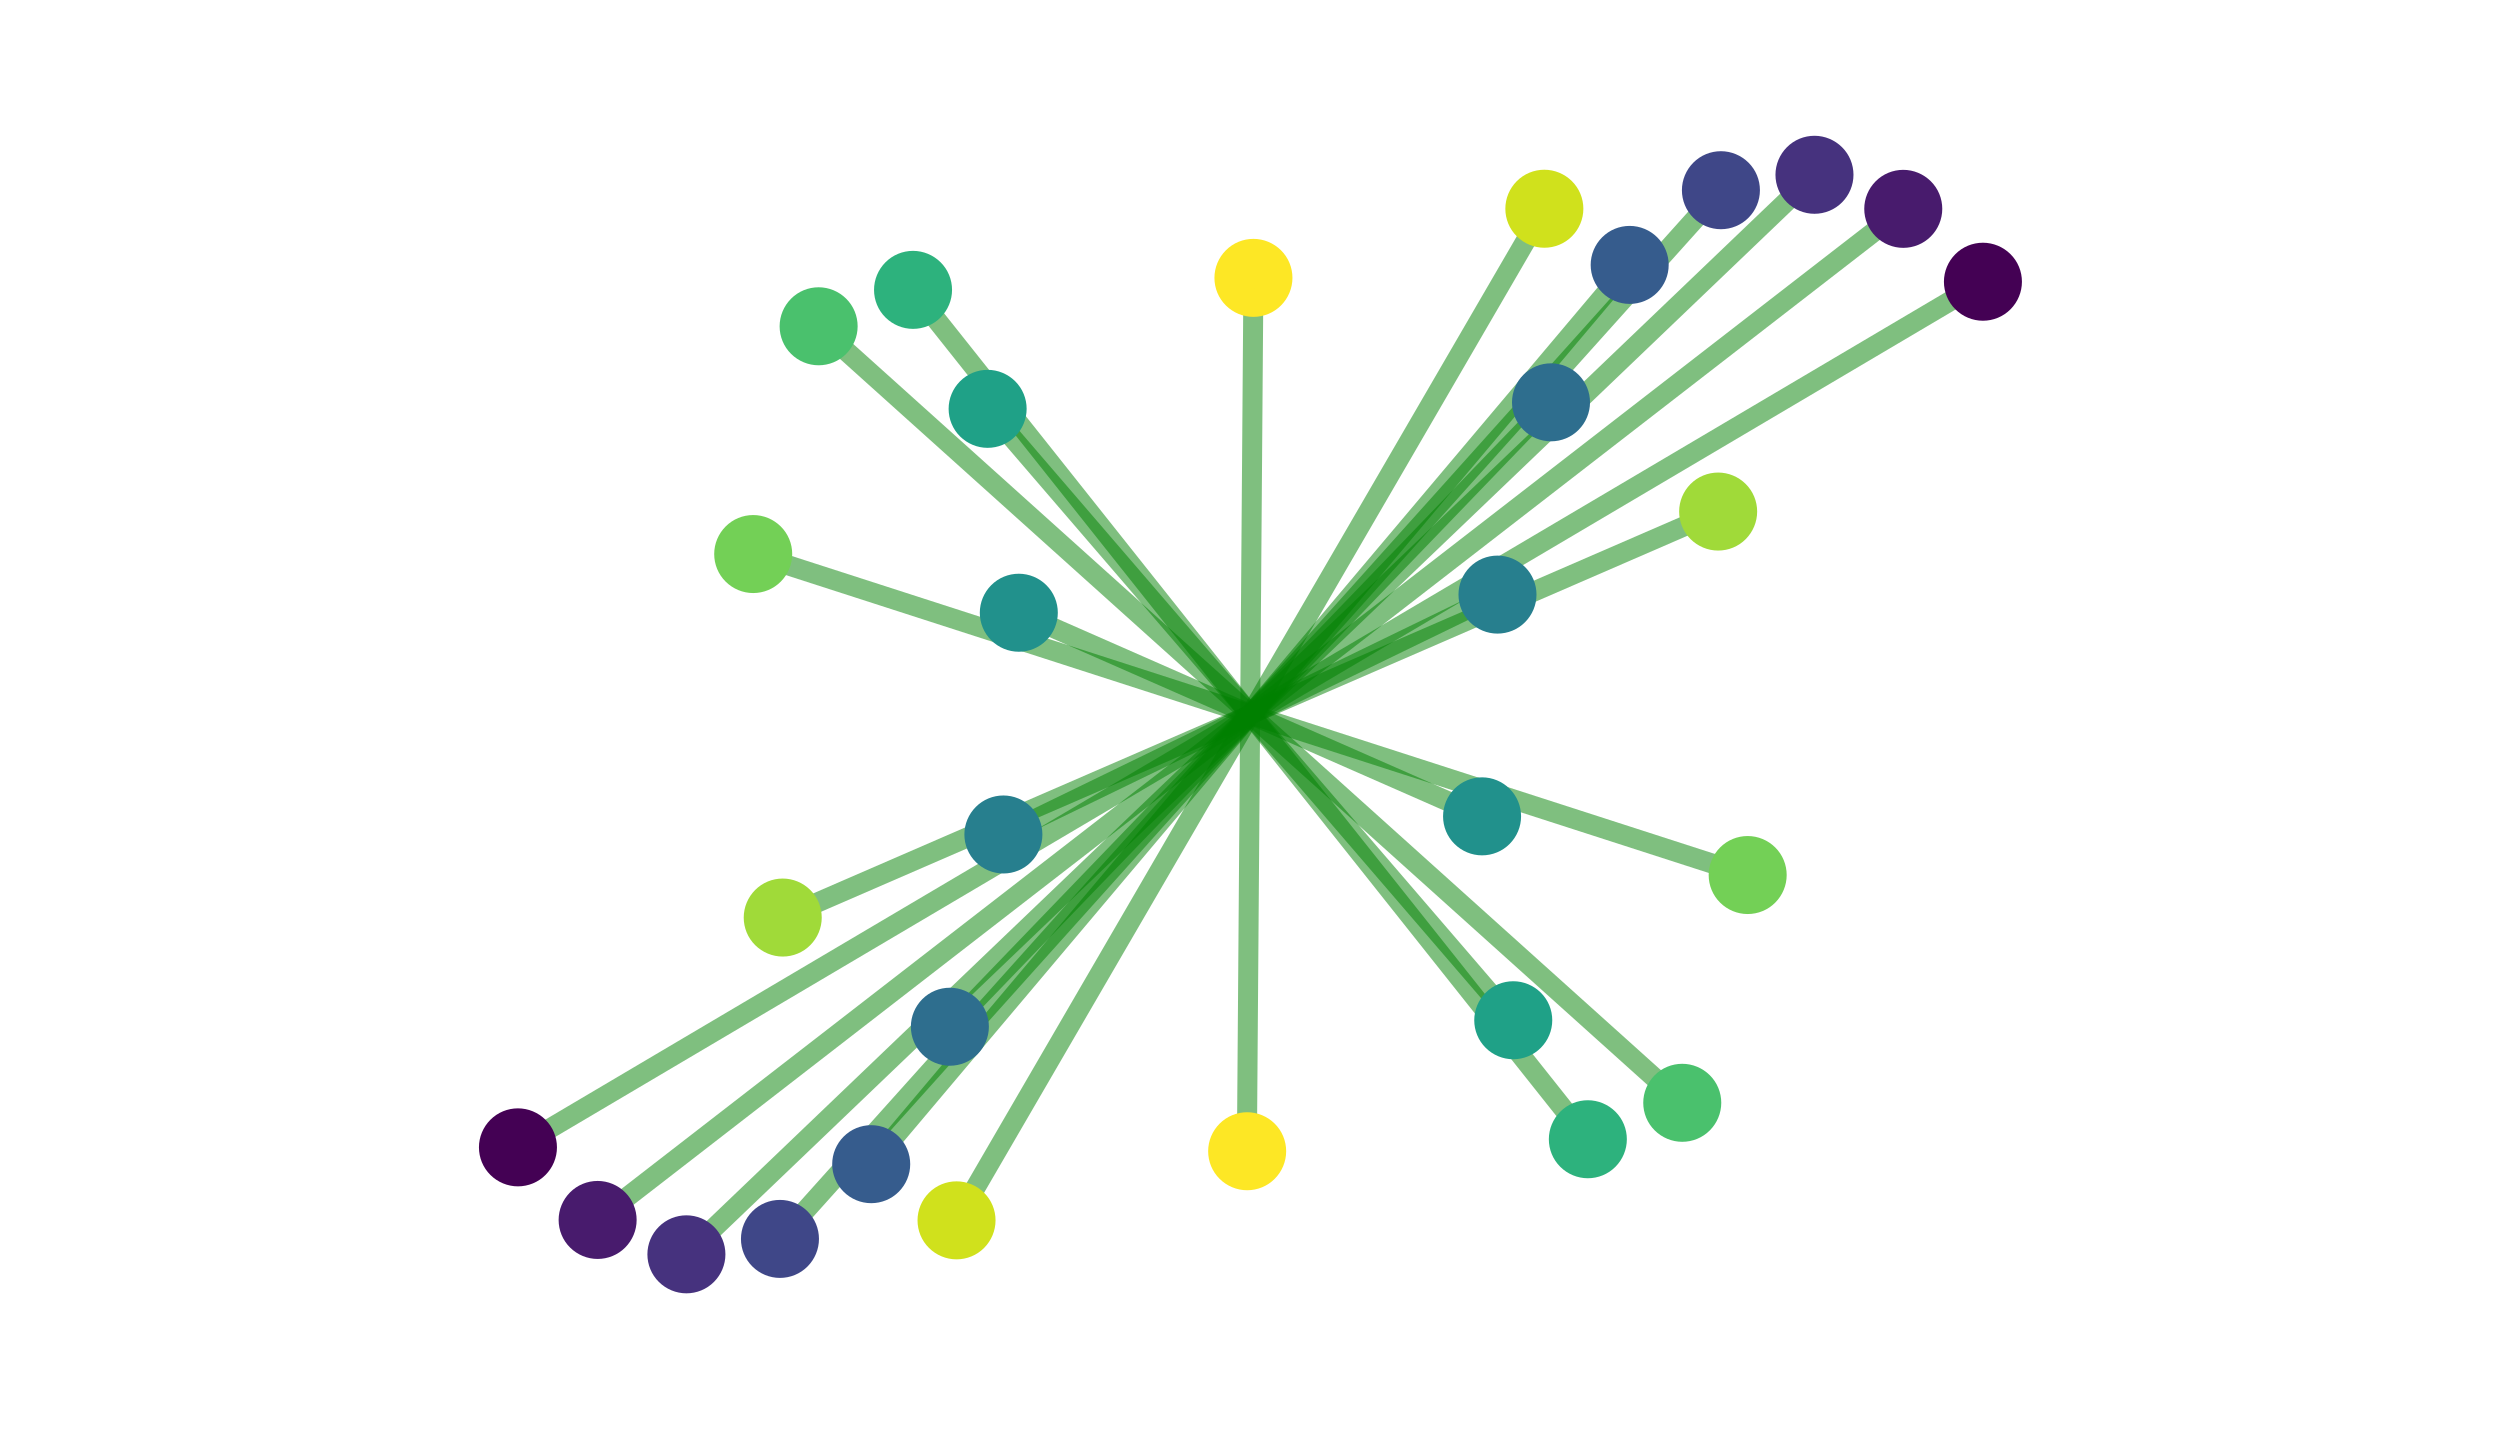 <svg xmlns="http://www.w3.org/2000/svg" xmlns:xlink="http://www.w3.org/1999/xlink" width="466.667" height="266.667" viewBox="0 0 350 200" xmlns:v="https://vecta.io/nano"><style><![CDATA[.B{stroke-linejoin:round}.C{fill:none}.D{stroke-width:.7}.E{stroke-linecap:square}.F{stroke:green}.G{stroke-opacity:.5}]]></style><g transform="matrix(3.998 0 0 3.998 -413.424 -38.063)"><clipPath id="A"><use xlink:href="#w"/></clipPath><clipPath id="B"><use xlink:href="#w"/></clipPath><clipPath id="C"><use xlink:href="#w"/></clipPath><g clip-path="url(#C)" class="B C D E F G"><path d="M147.3 19.25l-.23 30.58"/></g><clipPath id="D"><use xlink:href="#w"/></clipPath><g clip-path="url(#D)" class="B C D E F G"><path d="M157.488 16.83l-20.586 35.423"/></g><clipPath id="E"><use xlink:href="#w"/></clipPath><g clip-path="url(#E)" class="B C D E F G"><path d="M163.574 27.433L130.816 41.65"/></g><clipPath id="F"><use xlink:href="#w"/></clipPath><g clip-path="url(#F)" class="B C D E F G"><path d="M164.607 40.162l-34.824-11.24"/></g><clipPath id="G"><use xlink:href="#w"/></clipPath><g clip-path="url(#G)" class="B C D E F G"><path d="M162.317 48.138l-30.244-27.192"/></g><clipPath id="H"><use xlink:href="#w"/></clipPath><g clip-path="url(#H)" class="B C D E F G"><path d="M159 49.413l-23.63-29.74"/></g><clipPath id="I"><use xlink:href="#w"/></clipPath><g clip-path="url(#I)" class="B C D E F G"><path d="M156.398 45.247l-18.406-21.4"/></g><clipPath id="J"><use xlink:href="#w"/></clipPath><g clip-path="url(#J)" class="B C D E F G"><path d="M155.306 38.107l-16.222-7.13"/></g><clipPath id="K"><use xlink:href="#w"/></clipPath><g clip-path="url(#K)" class="B C D E F G"><path d="M155.847 30.342l-17.304 8.4"/></g><clipPath id="L"><use xlink:href="#w"/></clipPath><g clip-path="url(#L)" class="B C D E F G"><path d="M157.72 23.61l-21.05 21.866"/></g><clipPath id="M"><use xlink:href="#w"/></clipPath><g clip-path="url(#M)" class="B C D E F G"><path d="M160.476 18.797l-26.562 31.5"/></g><clipPath id="N"><use xlink:href="#w"/></clipPath><g clip-path="url(#N)" class="B C D E F G"><path d="M163.67 16.18l-32.95 36.722"/></g><clipPath id="O"><use xlink:href="#w"/></clipPath><g clip-path="url(#O)" class="B C D E F G"><path d="M166.946 15.64l-39.502 37.803"/></g><clipPath id="P"><use xlink:href="#w"/></clipPath><g clip-path="url(#P)" class="B C D E F G"><path d="M170.055 16.844l-45.72 35.396"/></g><clipPath id="Q"><use xlink:href="#w"/></clipPath><g clip-path="url(#Q)" class="B C D E F G"><path d="M172.845 19.386l-51.3 30.313"/></g><g clip-path="url(#A)"><clipPath id="R"><path d="M170.98 21.252h3.732V17.52h-3.732z"/></clipPath><g clip-path="url(#R)"><use xlink:href="#x" fill="#440154"/><use xlink:href="#x" stroke="#440154" class="B C"/></g><clipPath id="S"><path d="M168.19 18.7h3.732v-3.732h-3.732z"/></clipPath><g clip-path="url(#S)"><path d="M170.055 17.7c.23 0 .45-.09.612-.254s.254-.383.254-.612-.09-.45-.254-.612-.383-.254-.612-.254-.45.09-.612.254-.254.383-.254.612.09.45.254.612.383.254.612.254z" fill="#481b6d"/><path stroke="#481b6d" d="M170.055 17.7c.23 0 .45-.09.612-.254s.254-.383.254-.612-.09-.45-.254-.612-.383-.254-.612-.254-.45.09-.612.254-.254.383-.254.612.09.45.254.612.383.254.612.254z" class="B C"/></g><clipPath id="T"><path d="M165.08 17.507h3.732v-3.732h-3.732z"/></clipPath><g clip-path="url(#T)"><path d="M166.946 16.507c.23 0 .45-.09.612-.254s.254-.383.254-.612-.09-.45-.254-.612-.383-.254-.612-.254-.45.09-.612.254-.254.383-.254.612.09.45.254.612.383.254.612.254z" fill="#46327e"/><path stroke="#46327e" d="M166.946 16.507c.23 0 .45-.09.612-.254s.254-.383.254-.612-.09-.45-.254-.612-.383-.254-.612-.254-.45.09-.612.254-.254.383-.254.612.09.45.254.612.383.254.612.254z" class="B C"/></g><clipPath id="U"><path d="M161.804 18.047h3.732v-3.732h-3.732z"/></clipPath><g clip-path="url(#U)"><path d="M163.67 17.047c.23 0 .45-.09.612-.254s.254-.383.254-.612-.09-.45-.254-.612-.383-.254-.612-.254-.45.09-.612.254-.254.383-.254.612.09.45.254.612.383.254.612.254z" fill="#3f4788"/><path stroke="#3f4788" d="M163.67 17.047c.23 0 .45-.09.612-.254s.254-.383.254-.612-.09-.45-.254-.612-.383-.254-.612-.254-.45.09-.612.254-.254.383-.254.612.09.45.254.612.383.254.612.254z" class="B C"/></g><clipPath id="V"><path d="M158.61 20.663h3.732V16.93h-3.732z"/></clipPath><g clip-path="url(#V)"><path d="M160.475 19.663c.23 0 .45-.09.612-.254s.254-.383.254-.612-.09-.45-.254-.612-.383-.254-.612-.254-.45.09-.612.254-.254.383-.254.612.09.45.254.612.383.254.612.254z" fill="#365c8d"/><path stroke="#365c8d" d="M160.475 19.663c.23 0 .45-.09.612-.254s.254-.383.254-.612-.09-.45-.254-.612-.383-.254-.612-.254-.45.09-.612.254-.254.383-.254.612.09.45.254.612.383.254.612.254z" class="B C"/></g><clipPath id="W"><path d="M155.854 25.475h3.732v-3.732h-3.732z"/></clipPath><g clip-path="url(#W)"><path d="M157.72 24.475c.23 0 .45-.09.612-.254s.254-.383.254-.612-.09-.45-.254-.612-.383-.254-.612-.254-.45.09-.612.254-.254.383-.254.612.09.45.254.612.383.254.612.254z" fill="#2e6e8e"/><path stroke="#2e6e8e" d="M157.72 24.475c.23 0 .45-.09.612-.254s.254-.383.254-.612-.09-.45-.254-.612-.383-.254-.612-.254-.45.09-.612.254-.254.383-.254.612.09.45.254.612.383.254.612.254z" class="B C"/></g><clipPath id="X"><path d="M153.98 32.208h3.732v-3.732h-3.732z"/></clipPath><g clip-path="url(#X)"><path d="M155.846 31.208c.23 0 .45-.09.612-.254s.254-.383.254-.612-.09-.45-.254-.612-.383-.254-.612-.254-.45.09-.612.254-.254.383-.254.612.09.45.254.612.383.254.612.254z" fill="#277f8e"/><path stroke="#277f8e" d="M155.846 31.208c.23 0 .45-.09.612-.254s.254-.383.254-.612-.09-.45-.254-.612-.383-.254-.612-.254-.45.09-.612.254-.254.383-.254.612.09.45.254.612.383.254.612.254z" class="B C"/></g><clipPath id="Y"><path d="M153.44 39.973h3.732V36.24h-3.732z"/></clipPath><g clip-path="url(#Y)"><path d="M155.306 38.973c.23 0 .45-.09.612-.254s.254-.383.254-.612-.09-.45-.254-.612-.383-.254-.612-.254-.45.09-.612.254-.254.383-.254.612.09.45.254.612.383.254.612.254z" fill="#21918c"/><path stroke="#21918c" d="M155.306 38.973c.23 0 .45-.09.612-.254s.254-.383.254-.612-.09-.45-.254-.612-.383-.254-.612-.254-.45.09-.612.254-.254.383-.254.612.09.45.254.612.383.254.612.254z" class="B C"/></g><clipPath id="Z"><path d="M154.532 47.113h3.732V43.38h-3.732z"/></clipPath><g clip-path="url(#Z)"><path d="M156.398 46.113c.23 0 .45-.09.612-.254s.254-.383.254-.612-.09-.45-.254-.612-.383-.254-.612-.254-.45.09-.612.254-.254.383-.254.612.09.45.254.612.383.254.612.254z" fill="#1fa187"/><path stroke="#1fa187" d="M156.398 46.113c.23 0 .45-.09.612-.254s.254-.383.254-.612-.09-.45-.254-.612-.383-.254-.612-.254-.45.09-.612.254-.254.383-.254.612.09.45.254.612.383.254.612.254z" class="B C"/></g><clipPath id="a"><path d="M157.143 51.28h3.732v-3.732h-3.732z"/></clipPath><g clip-path="url(#a)"><path d="M159.01 50.28c.23 0 .45-.09.612-.254s.254-.383.254-.612-.09-.45-.254-.612-.383-.254-.612-.254-.45.09-.612.254-.254.383-.254.612.09.45.254.612.383.254.612.254z" fill="#2db27d"/><path stroke="#2db27d" d="M159.01 50.28c.23 0 .45-.09.612-.254s.254-.383.254-.612-.09-.45-.254-.612-.383-.254-.612-.254-.45.09-.612.254-.254.383-.254.612.09.45.254.612.383.254.612.254z" class="B C"/></g><clipPath id="b"><path d="M160.45 50.004h3.732v-3.732h-3.732z"/></clipPath><g clip-path="url(#b)"><path d="M162.316 49.004c.23 0 .45-.09.612-.254s.254-.383.254-.612-.09-.45-.254-.612-.383-.254-.612-.254-.45.09-.612.254-.254.383-.254.612.09.45.254.612.383.254.612.254z" fill="#4ac16d"/><path stroke="#4ac16d" d="M162.316 49.004c.23 0 .45-.09.612-.254s.254-.383.254-.612-.09-.45-.254-.612-.383-.254-.612-.254-.45.09-.612.254-.254.383-.254.612.09.45.254.612.383.254.612.254z" class="B C"/></g><clipPath id="c"><path d="M162.74 42.028h3.732v-3.732h-3.732z"/></clipPath><g clip-path="url(#c)"><path d="M164.607 41.028c.23 0 .45-.09.612-.254s.254-.383.254-.612-.09-.45-.254-.612-.383-.254-.612-.254-.45.09-.612.254-.254.383-.254.612.09.45.254.612.383.254.612.254z" fill="#73d056"/><path stroke="#73d056" d="M164.607 41.028c.23 0 .45-.09.612-.254s.254-.383.254-.612-.09-.45-.254-.612-.383-.254-.612-.254-.45.09-.612.254-.254.383-.254.612.09.45.254.612.383.254.612.254z" class="B C"/></g><clipPath id="d"><path d="M161.707 29.3h3.732v-3.732h-3.732z"/></clipPath><g clip-path="url(#d)"><path d="M163.573 28.3c.23 0 .45-.09.612-.254s.254-.383.254-.612-.09-.45-.254-.612-.383-.254-.612-.254-.45.09-.612.254-.254.383-.254.612.09.45.254.612.383.254.612.254z" fill="#a0da39"/><path stroke="#a0da39" d="M163.573 28.3c.23 0 .45-.09.612-.254s.254-.383.254-.612-.09-.45-.254-.612-.383-.254-.612-.254-.45.09-.612.254-.254.383-.254.612.09.45.254.612.383.254.612.254z" class="B C"/></g><clipPath id="e"><path d="M155.62 18.696h3.732v-3.732h-3.732z"/></clipPath><g clip-path="url(#e)"><path d="M157.487 17.696c.23 0 .45-.09.612-.254s.254-.383.254-.612-.09-.45-.254-.612-.383-.254-.612-.254-.45.09-.612.254-.254.383-.254.612.09.45.254.612.383.254.612.254z" fill="#d0e11c"/><path stroke="#d0e11c" d="M157.487 17.696c.23 0 .45-.09.612-.254s.254-.383.254-.612-.09-.45-.254-.612-.383-.254-.612-.254-.45.09-.612.254-.254.383-.254.612.09.45.254.612.383.254.612.254z" class="B C"/></g><clipPath id="f"><path d="M145.443 21.117h3.732v-3.732h-3.732z"/></clipPath><g clip-path="url(#f)"><path d="M147.3 20.117c.23 0 .45-.09.612-.254s.254-.383.254-.612-.09-.45-.254-.612-.383-.254-.612-.254-.45.09-.612.254-.254.383-.254.612.09.45.254.612.383.254.612.254z" fill="#fde725"/><path stroke="#fde725" d="M147.3 20.117c.23 0 .45-.09.612-.254s.254-.383.254-.612-.09-.45-.254-.612-.383-.254-.612-.254-.45.09-.612.254-.254.383-.254.612.09.45.254.612.383.254.612.254z" class="B C"/></g></g><g clip-path="url(#B)"><clipPath id="g"><path d="M119.68 51.564h3.732v-3.732h-3.732z"/></clipPath><g clip-path="url(#g)"><path d="M121.545 50.564c.23 0 .45-.09.612-.254s.254-.383.254-.612-.09-.45-.254-.612-.383-.254-.612-.254-.45.09-.612.254-.254.383-.254.612.09.45.254.612.383.254.612.254z" fill="#440154"/><path stroke="#440154" d="M121.545 50.564c.23 0 .45-.09.612-.254s.254-.383.254-.612-.09-.45-.254-.612-.383-.254-.612-.254-.45.09-.612.254-.254.383-.254.612.09.45.254.612.383.254.612.254z" class="B C"/></g><clipPath id="h"><path d="M122.47 54.106h3.732v-3.732h-3.732z"/></clipPath><g clip-path="url(#h)"><path d="M124.335 53.106c.23 0 .45-.09.612-.254s.254-.383.254-.612-.09-.45-.254-.612-.383-.254-.612-.254-.45.09-.612.254-.254.383-.254.612.09.45.254.612.383.254.612.254z" fill="#481b6d"/><path stroke="#481b6d" d="M124.335 53.106c.23 0 .45-.09.612-.254s.254-.383.254-.612-.09-.45-.254-.612-.383-.254-.612-.254-.45.09-.612.254-.254.383-.254.612.09.45.254.612.383.254.612.254z" class="B C"/></g><clipPath id="i"><path d="M125.578 55.31h3.732v-3.732h-3.732z"/></clipPath><g clip-path="url(#i)"><path d="M127.444 54.31c.23 0 .45-.09.612-.254s.254-.383.254-.612-.09-.45-.254-.612-.383-.254-.612-.254-.45.09-.612.254-.254.383-.254.612.09.45.254.612.383.254.612.254z" fill="#46327e"/><path stroke="#46327e" d="M127.444 54.31c.23 0 .45-.09.612-.254s.254-.383.254-.612-.09-.45-.254-.612-.383-.254-.612-.254-.45.09-.612.254-.254.383-.254.612.09.45.254.612.383.254.612.254z" class="B C"/></g><clipPath id="j"><path d="M128.854 54.77h3.732v-3.732h-3.732z"/></clipPath><g clip-path="url(#j)"><path d="M130.72 53.77c.23 0 .45-.09.612-.254s.254-.383.254-.612-.09-.45-.254-.612-.383-.254-.612-.254-.45.09-.612.254-.254.383-.254.612.09.45.254.612.383.254.612.254z" fill="#3f4788"/><path stroke="#3f4788" d="M130.72 53.77c.23 0 .45-.09.612-.254s.254-.383.254-.612-.09-.45-.254-.612-.383-.254-.612-.254-.45.09-.612.254-.254.383-.254.612.09.45.254.612.383.254.612.254z" class="B C"/></g><clipPath id="k"><path d="M132.048 52.153h3.732V48.42h-3.732z"/></clipPath><g clip-path="url(#k)"><path d="M133.915 51.153c.23 0 .45-.09.612-.254s.254-.383.254-.612-.09-.45-.254-.612-.383-.254-.612-.254-.45.09-.612.254-.254.383-.254.612.09.45.254.612.383.254.612.254z" fill="#365c8d"/><path stroke="#365c8d" d="M133.915 51.153c.23 0 .45-.09.612-.254s.254-.383.254-.612-.09-.45-.254-.612-.383-.254-.612-.254-.45.09-.612.254-.254.383-.254.612.09.45.254.612.383.254.612.254z" class="B C"/></g><clipPath id="l"><path d="M134.804 47.34h3.732V43.61h-3.732z"/></clipPath><g clip-path="url(#l)"><path d="M136.67 46.34c.23 0 .45-.09.612-.254s.254-.383.254-.612-.09-.45-.254-.612-.383-.254-.612-.254-.45.09-.612.254-.254.383-.254.612.09.45.254.612.383.254.612.254z" fill="#2e6e8e"/><path stroke="#2e6e8e" d="M136.67 46.34c.23 0 .45-.09.612-.254s.254-.383.254-.612-.09-.45-.254-.612-.383-.254-.612-.254-.45.09-.612.254-.254.383-.254.612.09.45.254.612.383.254.612.254z" class="B C"/></g><clipPath id="m"><path d="M136.678 40.608h3.732v-3.732h-3.732z"/></clipPath><g clip-path="url(#m)"><path d="M138.544 39.608c.23 0 .45-.09.612-.254s.254-.383.254-.612-.09-.45-.254-.612-.383-.254-.612-.254-.45.09-.612.254-.254.383-.254.612.09.45.254.612.383.254.612.254z" fill="#277f8e"/><path stroke="#277f8e" d="M138.544 39.608c.23 0 .45-.09.612-.254s.254-.383.254-.612-.09-.45-.254-.612-.383-.254-.612-.254-.45.09-.612.254-.254.383-.254.612.09.45.254.612.383.254.612.254z" class="B C"/></g><clipPath id="n"><path d="M137.218 32.843h3.732V29.11h-3.732z"/></clipPath><g clip-path="url(#n)"><path d="M139.084 31.843c.23 0 .45-.09.612-.254s.254-.383.254-.612-.09-.45-.254-.612-.383-.254-.612-.254-.45.09-.612.254-.254.383-.254.612.09.45.254.612.383.254.612.254z" fill="#21918c"/><path stroke="#21918c" d="M139.084 31.843c.23 0 .45-.09.612-.254s.254-.383.254-.612-.09-.45-.254-.612-.383-.254-.612-.254-.45.09-.612.254-.254.383-.254.612.09.45.254.612.383.254.612.254z" class="B C"/></g><clipPath id="o"><path d="M136.126 25.703h3.732V21.97h-3.732z"/></clipPath><g clip-path="url(#o)"><path d="M137.992 24.703c.23 0 .45-.09.612-.254s.254-.383.254-.612-.09-.45-.254-.612-.383-.254-.612-.254-.45.09-.612.254-.254.383-.254.612.09.45.254.612.383.254.612.254z" fill="#1fa187"/><path stroke="#1fa187" d="M137.992 24.703c.23 0 .45-.09.612-.254s.254-.383.254-.612-.09-.45-.254-.612-.383-.254-.612-.254-.45.09-.612.254-.254.383-.254.612.09.45.254.612.383.254.612.254z" class="B C"/></g><clipPath id="p"><path d="M133.515 21.537h3.732v-3.732h-3.732z"/></clipPath><g clip-path="url(#p)"><path d="M135.38 20.537c.23 0 .45-.09.612-.254s.254-.383.254-.612-.09-.45-.254-.612-.383-.254-.612-.254-.45.09-.612.254-.254.383-.254.612.09.45.254.612.383.254.612.254z" fill="#2db27d"/><path stroke="#2db27d" d="M135.38 20.537c.23 0 .45-.09.612-.254s.254-.383.254-.612-.09-.45-.254-.612-.383-.254-.612-.254-.45.09-.612.254-.254.383-.254.612.09.45.254.612.383.254.612.254z" class="B C"/></g><clipPath id="q"><path d="M130.207 22.812h3.732V19.08h-3.732z"/></clipPath><g clip-path="url(#q)"><path d="M132.074 21.812c.23 0 .45-.09.612-.254s.254-.383.254-.612-.09-.45-.254-.612-.383-.254-.612-.254-.45.09-.612.254-.254.383-.254.612.09.45.254.612.383.254.612.254z" fill="#4ac16d"/><path stroke="#4ac16d" d="M132.074 21.812c.23 0 .45-.09.612-.254s.254-.383.254-.612-.09-.45-.254-.612-.383-.254-.612-.254-.45.09-.612.254-.254.383-.254.612.09.45.254.612.383.254.612.254z" class="B C"/></g><clipPath id="r"><path d="M127.917 30.788h3.732v-3.732h-3.732z"/></clipPath><g clip-path="url(#r)"><path d="M129.783 29.788c.23 0 .45-.09.612-.254s.254-.383.254-.612-.09-.45-.254-.612-.383-.254-.612-.254-.45.09-.612.254-.254.383-.254.612.09.45.254.612.383.254.612.254z" fill="#73d056"/><path stroke="#73d056" d="M129.783 29.788c.23 0 .45-.09.612-.254s.254-.383.254-.612-.09-.45-.254-.612-.383-.254-.612-.254-.45.09-.612.254-.254.383-.254.612.09.45.254.612.383.254.612.254z" class="B C"/></g><clipPath id="s"><path d="M128.95 43.517h3.732v-3.732h-3.732z"/></clipPath><g clip-path="url(#s)"><path d="M130.817 42.517c.23 0 .45-.09.612-.254s.254-.383.254-.612-.09-.45-.254-.612-.383-.254-.612-.254-.45.09-.612.254-.254.383-.254.612.09.45.254.612.383.254.612.254z" fill="#a0da39"/><path stroke="#a0da39" d="M130.817 42.517c.23 0 .45-.09.612-.254s.254-.383.254-.612-.09-.45-.254-.612-.383-.254-.612-.254-.45.09-.612.254-.254.383-.254.612.09.45.254.612.383.254.612.254z" class="B C"/></g><clipPath id="t"><path d="M135.036 54.12h3.732v-3.732h-3.732z"/></clipPath><g clip-path="url(#t)"><path d="M136.903 53.12c.23 0 .45-.09.612-.254s.254-.383.254-.612-.09-.45-.254-.612-.383-.254-.612-.254-.45.09-.612.254-.254.383-.254.612.09.45.254.612.383.254.612.254z" fill="#d0e11c"/><path stroke="#d0e11c" d="M136.903 53.12c.23 0 .45-.09.612-.254s.254-.383.254-.612-.09-.45-.254-.612-.383-.254-.612-.254-.45.09-.612.254-.254.383-.254.612.09.45.254.612.383.254.612.254z" class="B C"/></g><clipPath id="u"><path d="M145.214 51.7h3.732v-3.732h-3.732z"/></clipPath><g clip-path="url(#u)"><path d="M147.08 50.7c.23 0 .45-.09.612-.254s.254-.383.254-.612-.09-.45-.254-.612-.383-.254-.612-.254-.45.09-.612.254-.254.383-.254.612.09.45.254.612.383.254.612.254z" fill="#fde725"/><path stroke="#fde725" d="M147.08 50.7c.23 0 .45-.09.612-.254s.254-.383.254-.612-.09-.45-.254-.612-.383-.254-.612-.254-.45.09-.612.254-.254.383-.254.612.09.45.254.612.383.254.612.254z" class="B C"/></g></g></g><defs ><path id="w" d="M117.9 56.286h58.6V12.798h-58.6z"/><path id="x" d="M172.845 20.252c.23 0 .45-.09.612-.254s.254-.383.254-.612-.09-.45-.254-.612-.383-.254-.612-.254-.45.09-.612.254-.254.383-.254.612.09.45.254.612.383.254.612.254z"/></defs></svg>